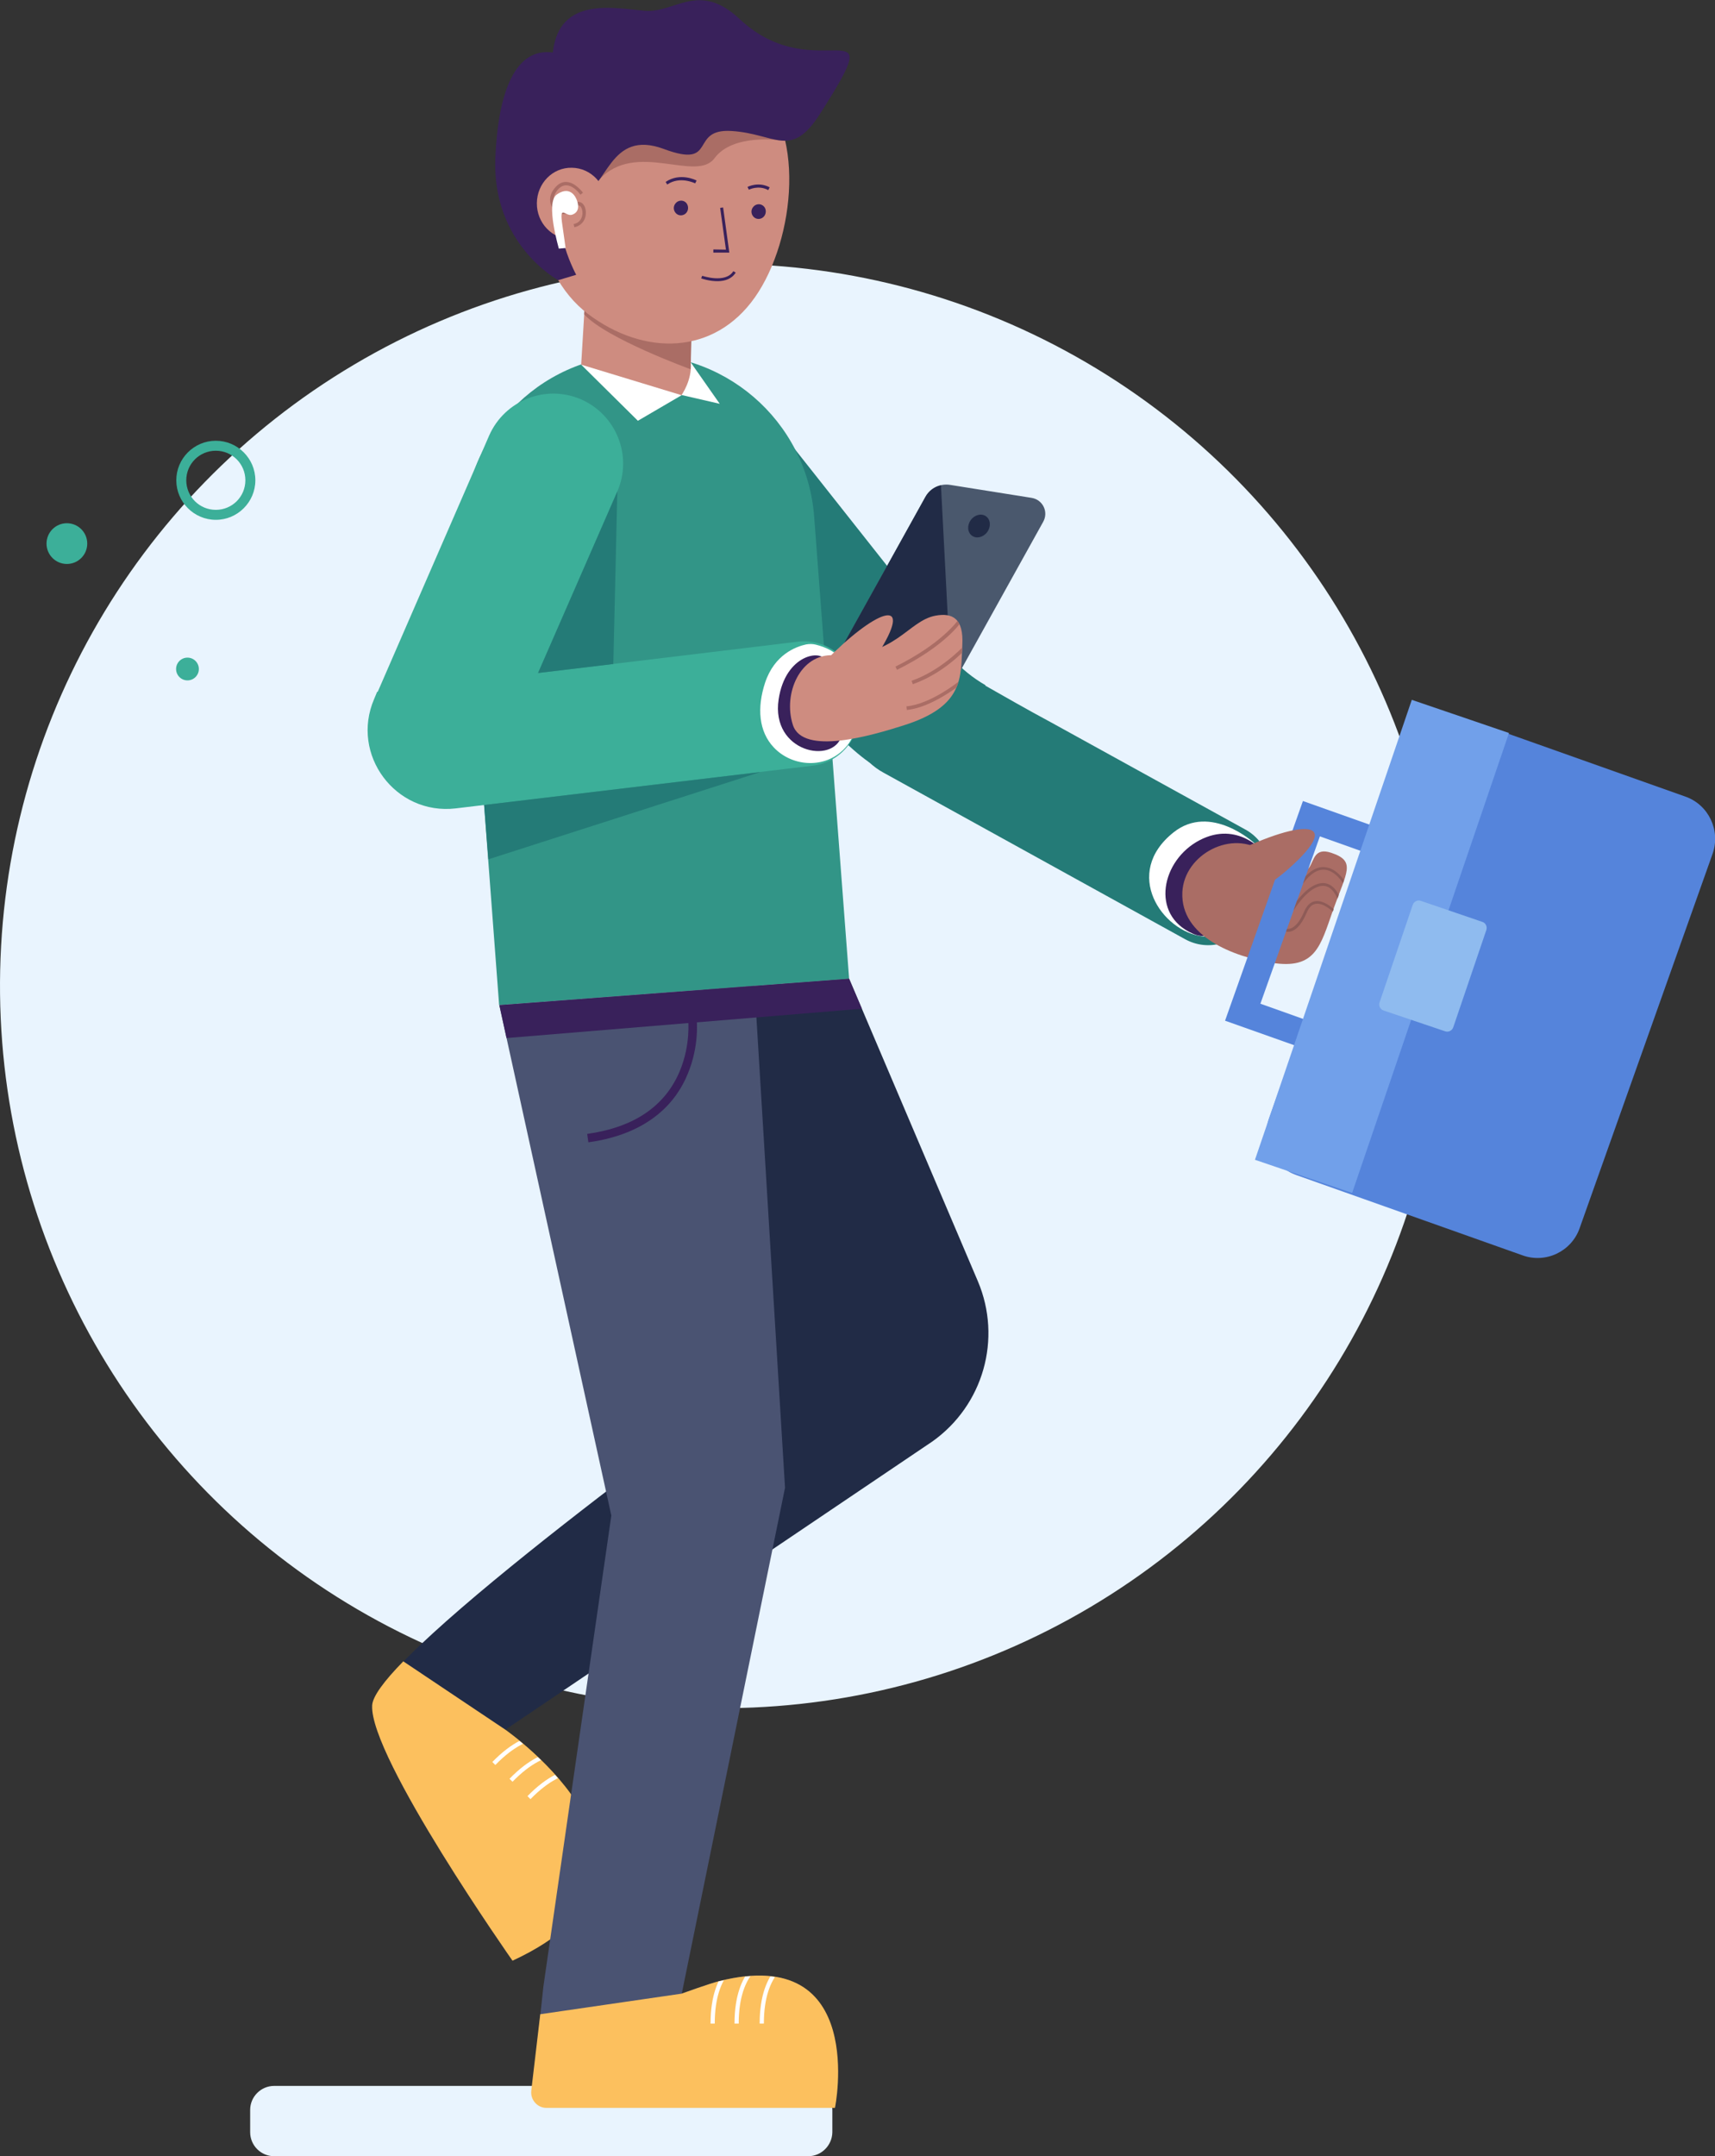<?xml version="1.0" encoding="utf-8"?>
<!-- Generator: Adobe Illustrator 21.1.0, SVG Export Plug-In . SVG Version: 6.00 Build 0)  -->
<svg version="1.1" id="Слой_1" xmlns="http://www.w3.org/2000/svg" xmlns:xlink="http://www.w3.org/1999/xlink" x="0px" y="0px"
	 viewBox="0 0 859 1079.7" style="enable-background:new 0 0 859 1079.7;" xml:space="preserve">
<rect x="0" y="0" width="859" height="1079.7" fill="#333333" stroke="none"/>
<style type="text/css">
	.st0{fill:#E9F4FE;}
	.st1{fill:#247B77;}
	.st2{fill:#FFFFFF;}
	.st3{fill:#39215B;}
	.st4{fill:#AA6D65;}
	.st5{fill:#5584DB;}
	.st6{fill:#71A0EA;}
	.st7{fill:#8FBBEF;}
	.st8{fill:#4A586D;}
	.st9{fill:#212B46;}
	.st10{fill:#329587;}
	.st11{fill:#3CAF99;}
	.st12{fill:#CE8C80;}
	.st13{fill:#841A38;}
	.st14{clip-path:url(#SVGID_2_);fill:#CE8C80;}
	.st15{clip-path:url(#SVGID_2_);fill:#AA6D65;}
	.st16{fill:#FCC05E;}
	.st17{clip-path:url(#SVGID_4_);fill:#FFFFFF;}
	.st18{fill:#4A5372;}
	.st19{clip-path:url(#SVGID_6_);fill:#FFFFFF;}
	.st20{clip-path:url(#SVGID_8_);fill:#8E5B57;}
</style>
<g>
	<path class="st0" d="M404.8,1079.7H137.3c-6.6,0-12-5.4-12-12v-11.2c0-6.6,5.4-12,12-12h267.6c6.6,0,12,5.4,12,12v11.2
		C416.8,1074.3,411.4,1079.7,404.8,1079.7z"/>
	<g>
		
			<ellipse transform="matrix(1 -1.124874e-02 1.124874e-02 1 -5.531 4.098)" class="st0" cx="361.6" cy="493.7" rx="361.6" ry="361.6"/>
		<path class="st1" d="M445.9,281.7l-0.9,2.5l-62.7-79.3c-12-15.2-34-17.7-49.1-5.7c-15.2,12-17.7,34-5.7,49.1
			c0,0,73,110.7,109.3,134.4c22.9,15,36.5,4.7,45.3-19.3h0l11.5-20.3C467.6,328.2,460.5,301.4,445.9,281.7z"/>
		<path class="st1" d="M623.8,415.4l-97.4-53.7l0,0c-24.1-12.9-47.2-27.2-71.5-39.4l-13.2,7.7c-22.1,12.8-21.5,44.9,1,57l150.9,83.3
			c11.6,6.4,26.1,2.2,32.5-9.4l7.1-12.8C639.6,436.4,635.4,421.8,623.8,415.4z"/>
		<path class="st2" d="M628.3,422.2c0,0-21.9-20.2-40.5-5.4c-25.8,20.5-5.8,49.7,14.6,52.1C622.8,471.3,628.3,422.2,628.3,422.2z"/>
		<path class="st3" d="M633,426.7c0,0-13-15.9-32.1-6s-25,37.3-3.5,46.8C618.8,477.1,633,426.7,633,426.7z"/>
		<path class="st4" d="M667.7,455.7c-6.4,18.2-8.8,29.9-30.7,26.4c-19.1-3-45.7-13.2-44.8-35.2c0.8-19.3,25.4-31.9,40.8-20.2
			c32.4,24.8,17.4-5,33.7,0.3C679.4,431.2,674.5,436.6,667.7,455.7z"/>
		<g>
			<g>
				<path class="st5" d="M857.8,427.5L791.2,615c-4.1,11.7-17,17.8-28.6,13.6l-113.3-40.2c-11.7-4.1-17.8-17-13.6-28.6l66.6-187.5
					c4.1-11.7,17-17.8,28.6-13.6l113.3,40.2C855.8,403,861.9,415.8,857.8,427.5z"/>
				<path class="st5" d="M661.1,418.8l46.1,16.4L677.4,519l-46.1-16.4L661.1,418.8 M652.6,401.1l-39,110l72.2,25.6l39-110
					L652.6,401.1L652.6,401.1z"/>
			</g>
			
				<rect x="570.2" y="448.4" transform="matrix(0.323 -0.947 0.947 0.323 19.77 975.894)" class="st6" width="243.2" height="51.4"/>
			<path class="st7" d="M744.5,465.6l-16.6,48.8c-0.6,1.7-2.4,2.6-4.1,2L693,506c-1.7-0.6-2.6-2.4-2-4.1l16.6-48.8
				c0.6-1.7,2.4-2.6,4.1-2l30.7,10.5C744.1,462.1,745,463.9,744.5,465.6z"/>
		</g>
		<path class="st4" d="M608.9,431.6c39.1-21.1,67.8-24.1,36.1,3.8C613.3,463.3,608.9,431.6,608.9,431.6z"/>
		<path class="st8" d="M471.7,341.8l-43.5-6.9c-5.6-0.9-8.6-7-5.8-12l41.1-74.1c2.4-4.4,7.4-6.8,12.4-6l40.8,6.5
			c5.6,0.9,8.6,7,5.8,12l-42.5,76.5C478.4,340.7,475,342.4,471.7,341.8z"/>
		
			<ellipse transform="matrix(0.594 -0.804 0.804 0.594 -12.522 501.481)" class="st9" cx="490.5" cy="263.1" rx="6" ry="5.1"/>
		<path class="st9" d="M471.3,243c-3.3,0.7-6.1,2.8-7.8,5.9L422.3,323c-2.7,4.9,0.3,11.1,5.8,12l43.5,6.9c1.7,0.3,3.3,0,4.8-0.7
			L471.3,243z"/>
		<path class="st10" d="M425.3,490.1l-175.3,13.2l-17.4-231.3c-3.6-48.4,32.6-90.6,81-94.2l0,0c48.4-3.6,90.6,32.6,94.2,81
			L425.3,490.1z"/>
		<circle class="st11" cx="33.5" cy="272.2" r="10.2"/>
		<circle class="st11" cx="93.9" cy="335" r="5.7"/>
		<path class="st11" d="M108.1,260.3c-10.9,0-19.8-8.9-19.8-19.8c0-10.9,8.9-19.8,19.8-19.8c10.9,0,19.8,8.9,19.8,19.8
			C127.9,251.4,119,260.3,108.1,260.3z M108.1,225.7c-8.2,0-14.8,6.6-14.8,14.8c0,8.2,6.6,14.8,14.8,14.8c8.2,0,14.8-6.6,14.8-14.8
			C122.9,232.3,116.3,225.7,108.1,225.7z"/>
		<path class="st12" d="M294.8,121.2l-3.7,61.4c0,0,37.3,16.7,54.7-6.1l2-44.4L294.8,121.2z"/>
		<path class="st13" d="M405.9,203.3"/>
		<path class="st11" d="M399.8,321.3L269.5,337l39.7-90.9c7.7-17.7-0.4-38.3-18.1-46.1h0c-17.7-7.7-38.3,0.4-46.1,18.1l-55.8,128.3
			l-0.3,0l-1.5,3.6c-12,27.9,10.7,58.3,40.8,54.8l178.9-21.4c14.4-1.7,24.7-14.8,22.8-29.2l-1.3-10.3
			C426.9,329.7,414,319.7,399.8,321.3z"/>
		<path class="st9" d="M425.3,490.1l64.5,151.5c12.2,28.8,2.7,62.1-22.8,80.2l-214,144.4c0,0,101,70.2,3.5,115.3
			c0,0-71.4-101.5-70.1-127.4c1.3-25.8,190.7-162,190.7-162l-24.5-196.5L425.3,490.1z"/>
		<path class="st12" d="M291.1,182.6c0,0,32.2,14.4,50.4,15.3c5.9,0.3,4.4-21.1,4.4-21.1L291.1,182.6z"/>
		<polygon class="st2" points="341.4,197.9 319.5,210.7 291.1,182.6 291.1,182.6 		"/>
		<path class="st2" d="M346,181.5l14.5,20.7l-19.1-4.4C341.4,197.7,346.7,190.5,346,181.5z"/>
		<path class="st2" d="M408.6,322.8c-1.6-0.4-3.3-0.4-4.9-0.1c-5,1.1-15.8,5-20.5,19.2c-4.1,12.5-3.2,24.4,4.4,32.4
			c8.9,9.4,24.3,10.6,34,1.9c2.5-2.2,4.7-5.1,6.2-9C433.7,352.2,430.7,328.2,408.6,322.8z"/>
		<path class="st3" d="M413.5,330.9c-1.8-5.9-20.1-3.4-23.5,19.3c-4,26.5,27.5,32.9,31.6,18.1C425.5,353.9,416.2,340,413.5,330.9z"
			/>
		<path class="st12" d="M413.5,330.9c24-24.6,44.5-33.4,27.5-5.5C424.1,353.4,413.5,330.9,413.5,330.9z"/>
		<g>
			<defs>
				<path id="SVGID_1_" d="M482,322.9c-0.8,16.4,1,30.7-29.3,40.3c-15.7,5-50.7,15.4-55.6-0.3c-5-15.7,3.8-35.5,20.2-34.8
					c31.2,1.4,37.1-17.1,51.2-19.8C477.1,306.7,482.7,309.7,482,322.9z"/>
			</defs>
			<clipPath id="SVGID_2_">
				<use xlink:href="#SVGID_1_"  style="overflow:visible;"/>
			</clipPath>
			<path class="st14" d="M482,322.9c-0.8,16.4,1,30.7-29.3,40.3c-15.7,5-50.7,15.4-55.6-0.3c-5-15.7,3.8-35.5,20.2-34.8
				c31.2,1.4,37.1-17.1,51.2-19.8C477.1,306.7,482.7,309.7,482,322.9z"/>
			<path class="st15" d="M449.3,335.4l-0.8-1.6c23.4-11.6,31.2-23.1,31.3-23.2l1.5,1C481,312,473.2,323.6,449.3,335.4z"/>
			<path class="st15" d="M457.2,342.6l-0.6-1.7c14.6-5.1,25.5-16.8,25.6-16.9l1.3,1.2C483,325.8,472.2,337.4,457.2,342.6z"/>
			<path class="st15" d="M460.7,354.1c-2.2,0.7-4.4,1.2-6.5,1.4l-0.2-1.8c12.3-1.1,26.5-12.7,26.7-12.8l1.1,1.4
				C481.3,342.6,471.3,350.7,460.7,354.1z"/>
		</g>
		<polygon class="st1" points="309.2,246.1 307.2,332.5 269.5,337 		"/>
		<polygon class="st1" points="242.5,403.1 244.6,430.3 380.8,386.6 		"/>
		<path class="st16" d="M253.1,866.1L202,831.9c-9.6,9.8-15.4,17.6-15.6,22.1c-1.3,25.9,70.3,127.8,70.3,127.8
			C354.4,936.6,253.1,866.1,253.1,866.1z"/>
		<g>
			<defs>
				<path id="SVGID_3_" d="M425.3,490.1l64.5,151.5c12.2,28.8,2.7,62.1-22.8,80.2l-214,144.4c0,0,101,70.2,3.5,115.3
					c0,0-71.4-101.5-70.1-127.4c1.3-25.8,190.7-162,190.7-162l-24.5-196.5L425.3,490.1z"/>
			</defs>
			<clipPath id="SVGID_4_">
				<use xlink:href="#SVGID_3_"  style="overflow:visible;"/>
			</clipPath>
			<path class="st17" d="M265.7,900.9l-1.5-1.5c19.9-20.5,33.9-12.6,34.5-12.3l-1.1,1.8C297.1,888.7,284.5,881.6,265.7,900.9z"/>
			<path class="st17" d="M256.7,892.2l-1.5-1.5c19.9-20.5,33.9-12.6,34.5-12.3l-1.1,1.8C288.1,879.9,275.4,872.9,256.7,892.2z"/>
			<path class="st17" d="M248.1,883.8l-1.5-1.5c19.9-20.5,33.9-12.6,34.5-12.3l-1.1,1.8C279.5,871.5,266.8,864.5,248.1,883.8z"/>
		</g>
		<path class="st18" d="M250.1,503.3l56.1,255.6l-34,235.6l-5.6,51.8c-0.5,4.5,3,8.4,7.6,8.4h143.8c0,0,16.3-81.1-57.7-62.7
			c-5.1,1.3-18.8,6.2-18.8,6.2l51.7-253.2l-15.3-251.4L250.1,503.3z"/>
		<polygon class="st3" points="431.7,505.1 253.7,519.8 250.1,503.3 425.3,490.1 		"/>
		<path class="st3" d="M294.7,572l-0.6-4.2c23.4-3.3,39-13.8,46.4-31.5c5.5-13.2,4.2-25.4,4.2-25.6l4.2-0.5
			c0.1,0.5,1.5,13.5-4.5,27.7C339,551.1,325.9,567.7,294.7,572z"/>
		<path class="st16" d="M360.3,992c-5.1,1.3-18.9,6.3-18.9,6.3l-70.8,10.3l-4.5,38.3c-0.5,4.6,3.1,8.6,7.6,8.6h144.5
			C418.3,1055.5,434.7,973.3,360.3,992z"/>
		<g>
			<defs>
				<path id="SVGID_5_" d="M250.1,503.3l56.1,255.6L262,998.3l3.7,56.5h152.3c0,0,16.3-81.1-57.7-62.7c-5.1,1.3-18.8,6.2-18.8,6.2
					l51.7-253.2l-15.3-251.4L250.1,503.3z"/>
			</defs>
			<clipPath id="SVGID_6_">
				<use xlink:href="#SVGID_5_"  style="overflow:visible;"/>
			</clipPath>
			<path class="st19" d="M382.6,1013.3h-2.1c0-28.6,15.5-32.7,16.2-32.9l0.5,2.1l-0.2-1l0.3,1C396.5,982.7,382.6,986.5,382.6,1013.3
				z"/>
			<path class="st19" d="M370,1013.3h-2.1c0-28.6,15.5-32.7,16.2-32.9l0.5,2.1l-0.2-1l0.3,1C384,982.7,370,986.5,370,1013.3z"/>
			<path class="st19" d="M358,1013.3h-2.1c0-28.6,15.5-32.7,16.2-32.9l0.5,2.1l-0.2-1l0.3,1C371.9,982.7,358,986.5,358,1013.3z"/>
		</g>
		<path class="st4" d="M345.9,184.9c0,0-42.4-15.4-53.3-27.5l1.1-20.2l53.2,10.7L345.9,184.9z"/>
		<path class="st12" d="M378.1,148.9c-20.4,29-55.5,29.5-83.6,8.3c-28-21.2-33.2-68.5-12.9-97.5s66.6-39.5,94.6-18.3
			S398.5,119.9,378.1,148.9z"/>
		<path class="st3" d="M343.9,106.4c-1.2,1.6-3.5,1.9-5,0.7c-1.6-1.3-1.9-3.6-0.6-5.2c1.2-1.6,3.5-1.9,5-0.7
			S345.1,104.8,343.9,106.4z"/>
		<path class="st3" d="M382.8,108.2c-1.2,1.6-3.5,1.9-5,0.7c-1.6-1.3-1.9-3.6-0.6-5.2c1.2-1.6,3.5-1.9,5-0.7
			C383.8,104.2,384,106.6,382.8,108.2z"/>
		<polygon class="st3" points="357.3,126.5 365.3,126.5 362.2,103.9 360.7,104.1 363.6,125 357.3,124.9 		"/>
		<path class="st3" d="M334.2,92.4c6.4-4.4,13.9-0.6,14-0.6l0.7-1.4c-0.3-0.2-8.3-4.2-15.5,0.7L334.2,92.4z"/>
		<path class="st3" d="M375.1,95c0,0,4.8-2.5,9.7,0.2l0.7-1.4c-5.6-3-10.9-0.3-11.1-0.2L375.1,95z"/>
		<path class="st3" d="M359.8,140.8c-4.3,0.1-8.4-1.3-8.6-1.4l0.5-1.3c0.1,0,11.7,4,15.6-2.3l1.2,0.7
			C366.5,139.7,363.1,140.7,359.8,140.8z"/>
		<path class="st4" d="M300.1,90c18.3-20,48.6,1.7,57.8-10.8s33-8.9,33-8.9l-38.1-16.2l-51.6,16.4L300.1,90z"/>
		<path class="st3" d="M410.6,57.2c-14.5,22.6-22,9.8-44.1,8.4c-21.7-1.4-6.6,19.2-34,9s-28.2,20-42,23.8
			c-20.1,5.6-1.9,39.2-1.9,39.2l-9,2.7c0,0-33.3-17.9-31.5-61.3c1.4-33.1,10-55.3,28.8-52.7c3.1-28.4,30.8-22.2,46-20.9
			c15.2,1.3,27-15.1,47.5,4.1C409.1,45.7,447.5-0.6,410.6,57.2z"/>
		<path class="st12" d="M268.9,101.7c-0.1,9.9,7.6,18,17.2,18.1c9.6,0.1,17.4-7.8,17.5-17.7s-7.6-18-17.2-18.1
			C276.8,83.8,269,91.8,268.9,101.7z"/>
		<path class="st4" d="M287.7,113.8c3.2-0.7,5.4-3.1,5.7-6.4c0.3-2.8-0.8-5.4-2.6-6.1c-0.8-0.3-2.5-0.6-4.4,1.9
			c-2.3,3-5.2,2.5-6.9,1.2c-2.1-1.6-3.2-5-1-8.2c1.5-2.3,3.2-3.4,5-3.4c3.8-0.1,7.2,4.6,7.2,4.7l1.3-1c-0.2-0.2-3.9-5.4-8.6-5.4
			c-2.4,0-4.5,1.4-6.4,4.2c-2.7,4.1-1.4,8.4,1.4,10.5c2.4,1.9,6.3,2.2,9.2-1.5c0.5-0.7,1.5-1.8,2.5-1.4c1.1,0.4,1.8,2.4,1.6,4.4
			c-0.1,1.2-0.8,4.2-4.4,4.9L287.7,113.8z"/>
		<path class="st2" d="M278.9,97.4c5.4-3.8,8.6-0.7,9.9,2.5s1.2,6.4-2.2,7.6c-3.4,1.2-6.6-5.8-4.9,5.4c1.6,11.3,1.6,11.3,1.6,11.3
			l-3.4,0.3C280,124.5,273,101.4,278.9,97.4z"/>
		<g>
			<defs>
				<path id="SVGID_7_" d="M655.3,434.9l-11.3,32h19.8l7.7-21.3c0,0,2.8-8,2.9-9.4c0.1-1.4-12.1-5.2-12.1-5.2L655.3,434.9z"/>
			</defs>
			<clipPath id="SVGID_8_">
				<use xlink:href="#SVGID_7_"  style="overflow:visible;"/>
			</clipPath>
			<path class="st20" d="M672.7,442.4c0-0.1-3.8-6.6-9.4-6.9c-3.5-0.2-7.1,2.1-10.6,6.9l-1.1-0.8c3.8-5.2,7.8-7.7,11.8-7.4
				c6.3,0.4,10.3,7.3,10.5,7.6L672.7,442.4z"/>
			<path class="st20" d="M646.1,458.9l-1.2-0.7c6.1-10.6,12.7-16.4,18.3-16c2.5,0.2,5.9,1.8,8.3,8.1l-1.3,0.5
				c-1.7-4.5-4.1-7-7.1-7.2C658.2,443.2,651.8,448.9,646.1,458.9z"/>
			<path class="st20" d="M645.2,466.6c-0.6,0-1-0.1-1.1-0.2l0.5-1.3c0,0,4.4,1.3,8.6-8.6c1.3-3,3.1-4.8,5.4-5.2
				c4.9-0.9,10,4.5,10.3,4.7l-1,0.9c0-0.1-4.9-5.1-9-4.3c-1.8,0.3-3.3,1.8-4.4,4.4C650.9,465.5,647.1,466.6,645.2,466.6z"/>
		</g>
	</g>
</g>
</svg>
